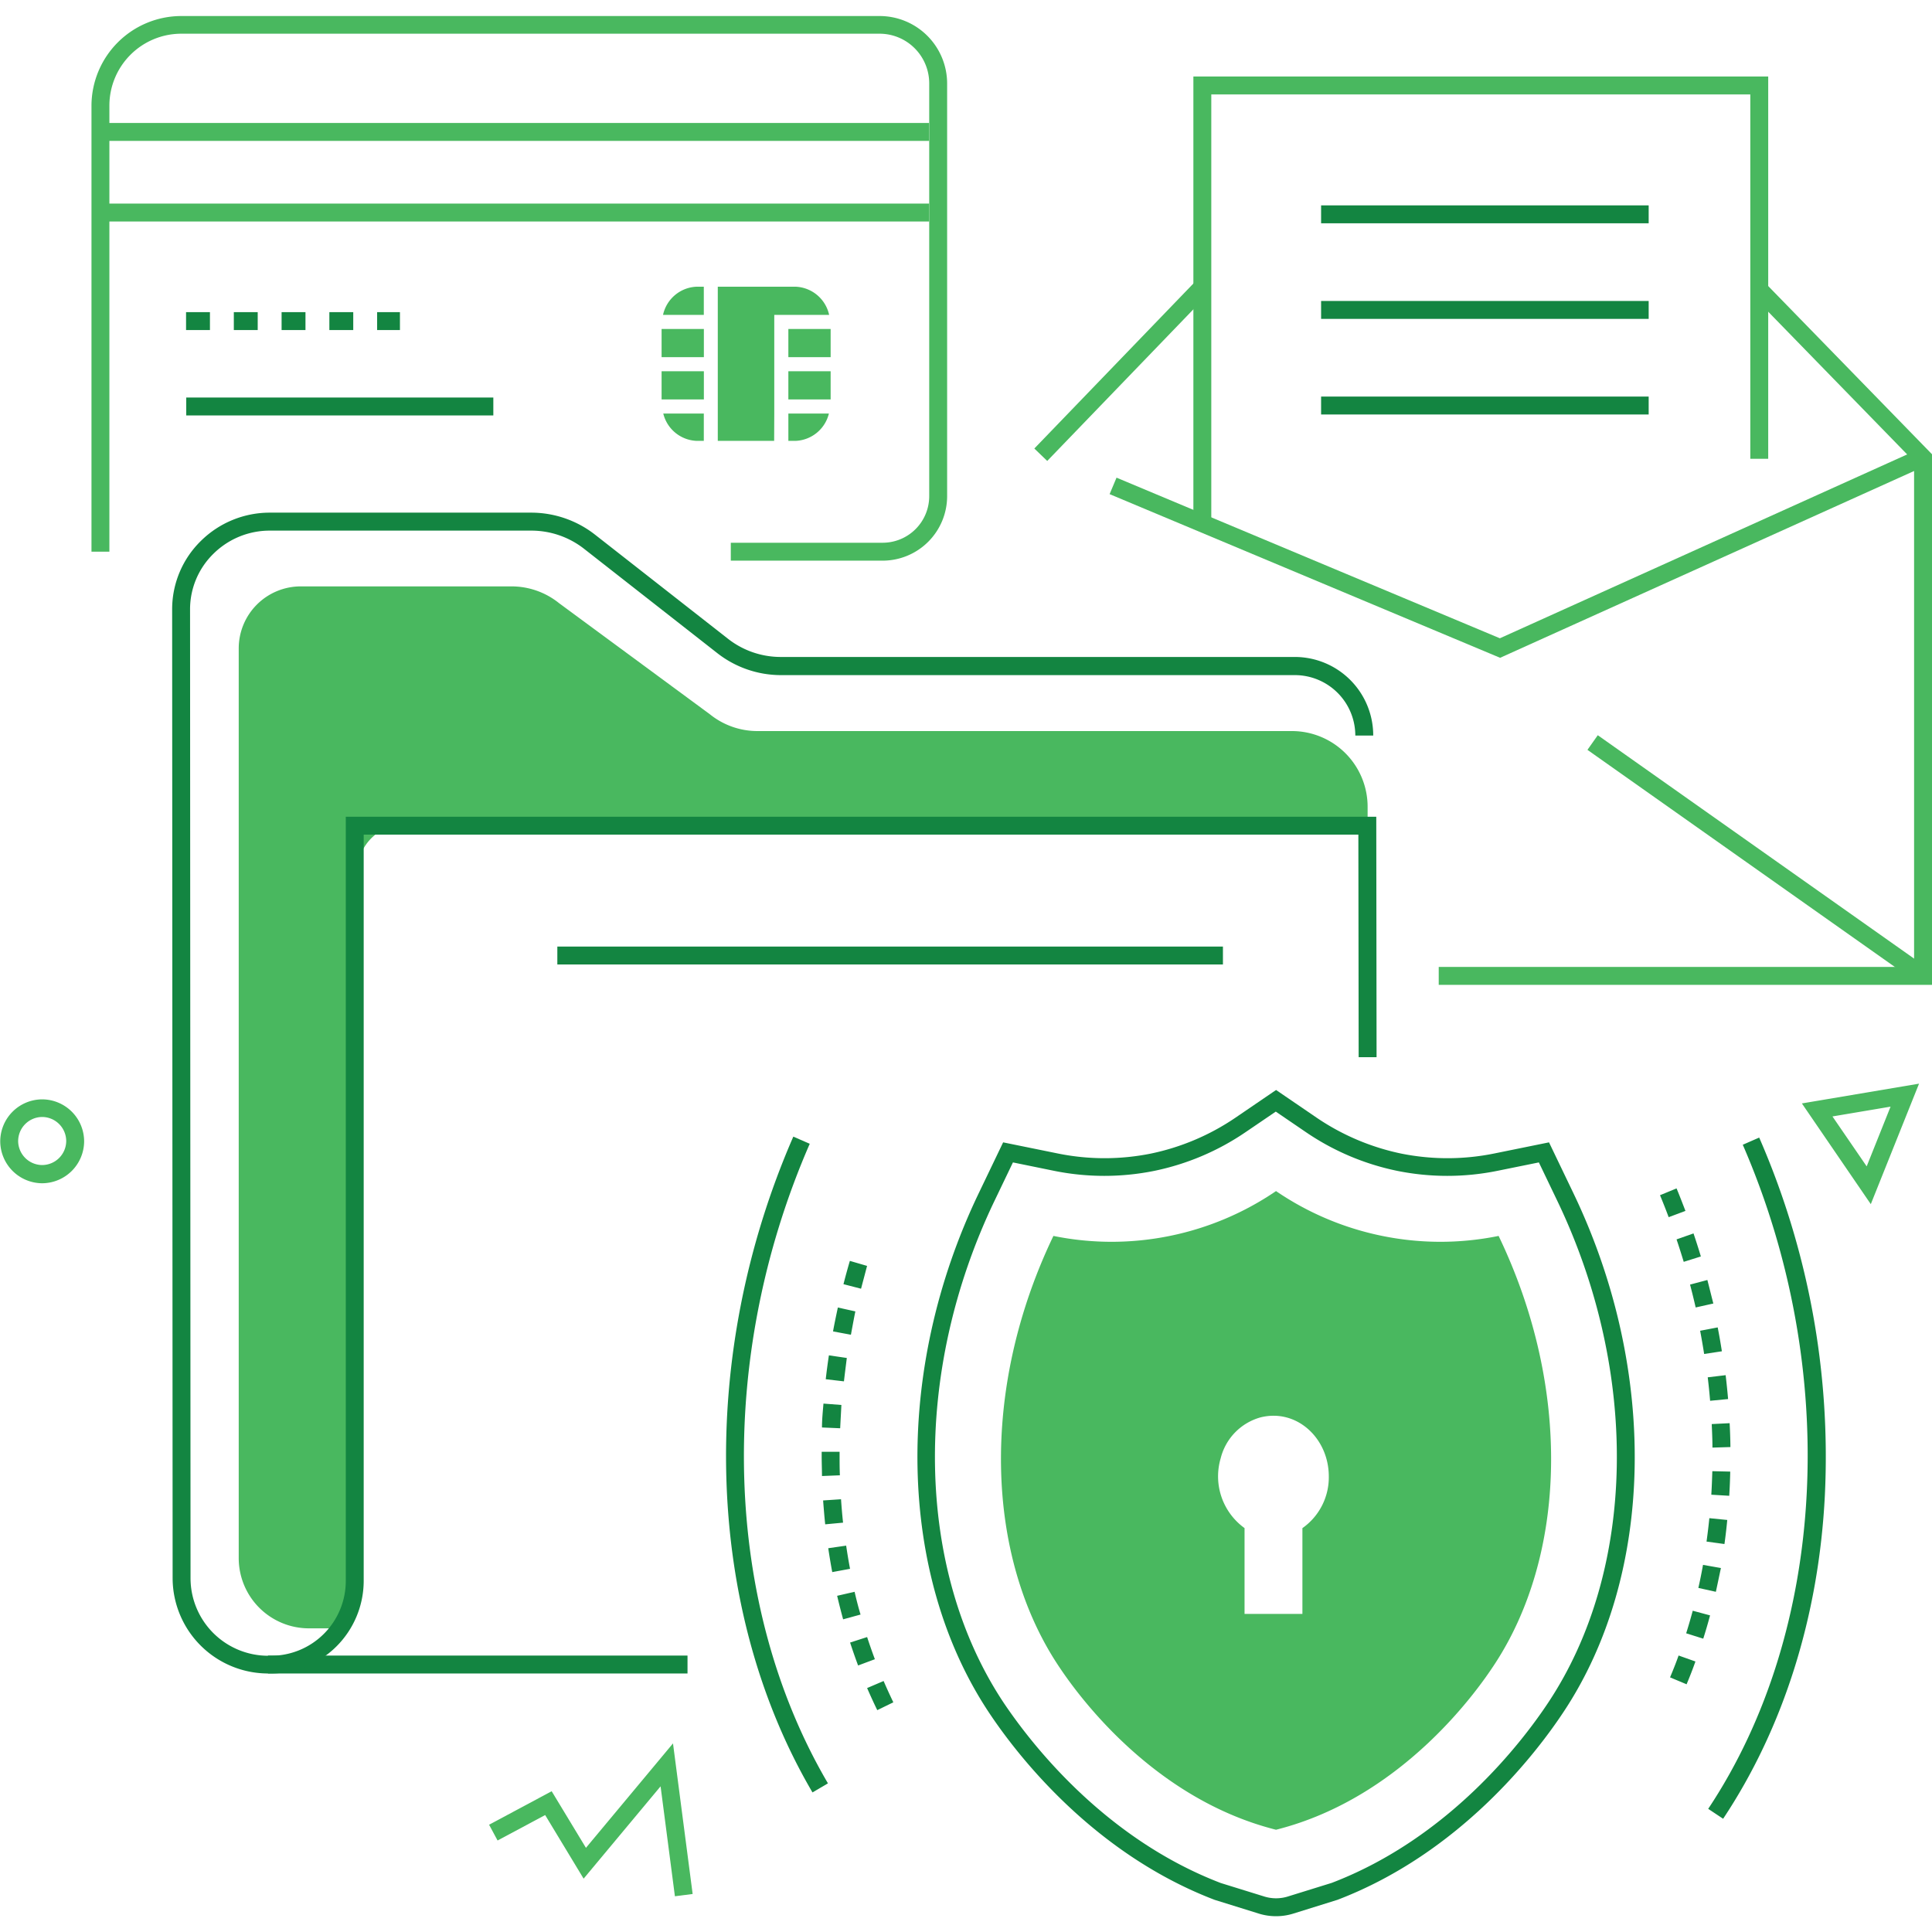 <svg xmlns="http://www.w3.org/2000/svg" width="180px" height="180px" id="Layer_1" data-name="Layer 1" viewBox="0 0 323.56 318.27"><defs><style>.cls-1{fill:#49b85f}.cls-2{fill:#138541}</style></defs><path class="cls-1" d="m113.03 314.93-2.4-18.41-12.89 15.46-6.44-10.65-7.97 4.26-1.42-2.64 10.48-5.61 5.74 9.48 14.58-17.49 3.29 25.22-2.97.38z"></path><path class="cls-1" d="M-376.94 59.57a7.06 7.06 0 0 1-7-7 7.05 7.05 0 0 1 7-7.05 7.05 7.05 0 0 1 7.05 7.05 7.06 7.06 0 0 1-7.05 7Zm0-11.1a4.05 4.05 0 0 0-4 4.05 4.05 4.05 0 0 0 4 4 4.05 4.05 0 0 0 4.05-4 4.05 4.05 0 0 0-4.05-4.05ZM-70.67 63.07-82.21 46.2l19.62-3.31Zm-6.42-14.69 5.73 8.36 4-10Z" transform="translate(383.98 135.95)"></path><path class="cls-2" d="M-237.06 147.81c-.59-1.21-1.16-2.46-1.7-3.7l2.76-1.18c.52 1.2 1.07 2.4 1.63 3.57Zm-3.21-7.48c-.47-1.26-.92-2.55-1.34-3.84l2.85-.92c.41 1.25.84 2.49 1.3 3.71Zm-2.51-7.73c-.35-1.3-.69-2.62-1-3.94l2.92-.67c.3 1.27.62 2.56 1 3.81Zm-1.82-7.91c-.25-1.32-.47-2.66-.67-4l3-.43c.19 1.3.41 2.61.65 3.88Zm-1.18-8c-.14-1.33-.25-2.69-.35-4l3-.2c.09 1.31.2 2.63.34 3.92Zm-.54-8.09c0-1.08-.05-2.16-.05-3.25v-.81h3v.78c0 1.06 0 2.11.05 3.16Zm3-8-3-.13c0-1.34.14-2.7.25-4l3 .23c-.06 1.3-.14 2.58-.2 3.89Zm.63-7.86-3-.35c.15-1.33.33-2.68.53-4l3 .44c-.16 1.28-.33 2.6-.48 3.9Zm1.17-7.81-2.95-.55c.24-1.31.52-2.65.81-4l2.93.65c-.27 1.31-.5 2.61-.74 3.89Zm1.7-7.71-2.9-.75c.33-1.3.69-2.61 1.07-3.9l2.88.84c-.32 1.25-.67 2.53-1 3.8ZM-101.52 143.48l-2.77-1.16c.5-1.19 1-2.43 1.43-3.66l2.82 1c-.47 1.34-.96 2.58-1.48 3.82Zm2.79-7.64-2.86-.9c.39-1.24.76-2.51 1.1-3.78l2.9.78c-.35 1.31-.73 2.62-1.14 3.9Zm2.11-7.85-2.93-.65c.29-1.27.55-2.57.78-3.86l3 .53c-.29 1.33-.56 2.67-.85 3.99Zm1.44-8-3-.41c.18-1.3.34-2.61.47-3.92l3 .3a89.08 89.08 0 0 1-.47 4.04Zm.8-8.08-3-.18c.08-1.3.13-2.62.17-3.94l3 .07c-.03 1.36-.08 2.73-.17 4.06Zm-2.81-8.07c0-1.3-.06-2.62-.12-3.94l3-.15c.07 1.35.12 2.72.13 4Zm-.39-7.84c-.11-1.29-.24-2.61-.4-3.93l3-.36c.16 1.35.3 2.71.41 4Zm-1-7.84c-.2-1.29-.43-2.6-.67-3.89l2.94-.56c.26 1.32.49 2.66.7 4Zm-1.42-7.79c-.29-1.28-.61-2.57-.94-3.83l2.9-.77c.34 1.3.66 2.63 1 3.94Zm-2-7.64c-.38-1.25-.78-2.51-1.2-3.76l2.84-1c.43 1.28.85 2.58 1.23 3.86Zm-2.52-7.48c-.46-1.23-.95-2.47-1.45-3.68l2.77-1.14c.52 1.24 1 2.51 1.49 3.77ZM-247.91 161.59c-18.08-30.82-19.31-72.91-3.21-109.83l2.75 1.2c-15.72 36.06-14.56 77.1 3.05 107.11Z" transform="translate(383.98 135.95)"></path><path class="cls-2" d="m-95.4 166-2.5-1.66c19.9-29.91 22.15-73.58 5.79-111.22l2.75-1.2a133.58 133.58 0 0 1 11 59.86c-1 20.22-6.91 38.99-17.04 54.22ZM-170.27 182.32a9.69 9.69 0 0 1-2.87-.43l-7.42-2.31c-20.52-7.84-33.26-24.54-37.79-31.36-15.34-23.09-16-57.26-1.71-87l4.08-8.5 9.24 1.88a39.26 39.26 0 0 0 15.5 0 39.46 39.46 0 0 0 14.15-6l6.82-4.65 6.81 4.65a39.54 39.54 0 0 0 14.15 6 39.26 39.26 0 0 0 15.5 0l9.25-1.88 4.08 8.5c14.3 29.78 13.63 64-1.72 87-4.52 6.82-17.26 23.51-37.77 31.35l-7.44 2.32a9.68 9.68 0 0 1-2.86.43Zm-9.27-5.56 7.29 2.26a6.65 6.65 0 0 0 3.95 0l7.35-2.28c19.61-7.5 31.89-23.6 36.25-30.18 14.77-22.23 15.36-55.24 1.51-84.08l-3.07-6.4-7 1.42a42.24 42.24 0 0 1-16.69 0 42.19 42.19 0 0 1-15.25-6.44l-5.12-3.49-5.13 3.49a42.22 42.22 0 0 1-15.24 6.44 42.29 42.29 0 0 1-16.7 0l-6.95-1.42-3.07 6.4c-13.85 28.84-13.26 61.85 1.51 84.08 4.41 6.57 16.68 22.66 36.36 30.2Z" transform="translate(383.98 135.95)"></path><path class="cls-1" d="M-170.27 167.91s.07 0 0 0 .04-.01 0 0ZM-133 68.39a48.75 48.75 0 0 1-19.49 0 48.79 48.79 0 0 1-17.79-7.51 48.87 48.87 0 0 1-17.79 7.51 48.75 48.75 0 0 1-19.49 0c-12.33 25.68-11.34 53.67.85 72 2.1 3.16 14.79 22 36.43 27.45 21.63-5.44 34.33-24.29 36.43-27.45 12.2-18.33 13.19-46.32.85-72Zm-32.86 48.93v14.37h-9.69v-14.37a10.68 10.68 0 0 1-4-11.68 9.49 9.49 0 0 1 6.67-6.86c6.06-1.52 11.44 3.49 11.44 9.89a10.4 10.4 0 0 1-4.41 8.65ZM-324.57 10v121.47a2.65 2.65 0 0 1-2.65 2.64h-5A11.76 11.76 0 0 1-344 122.35V-30a10.39 10.39 0 0 1 10.39-10.39h35.26a12.69 12.69 0 0 1 8 2.81l25.26 18.61a12.69 12.69 0 0 0 8 2.81h89.51a12.68 12.68 0 0 1 12.64 12.71V.84L-314.36-.8c-7.02-.02-10.21 4.18-10.21 10.8Z" transform="translate(383.98 135.95)"></path><g><path class="cls-2" d="M44.87 274.62h70.27v3H44.87z"></path><path class="cls-2" d="M-338.59 141.67h-.48a16 16 0 0 1-16-15.89l-.08-162.33A16 16 0 0 1-350.34-48a16.4 16.4 0 0 1 11.6-4.74H-295a17.36 17.36 0 0 1 10.65 3.67l22.35 17.5a14.32 14.32 0 0 0 8.8 3h86.1A13.14 13.14 0 0 1-154-15.41h-3a10.13 10.13 0 0 0-10.1-10.12h-86.1a17.32 17.32 0 0 1-10.65-3.68l-22.37-17.52a14.33 14.33 0 0 0-8.8-3h-43.72a13.4 13.4 0 0 0-9.49 3.87 13 13 0 0 0-3.92 9.34l.08 162.33a13 13 0 0 0 13 12.89h.48a12.53 12.53 0 0 0 12.52-12.51v-128h172.58l.05 40.27h-3l-.05-37.28h-166.58v125a15.53 15.53 0 0 1-15.52 15.49Z" transform="translate(383.98 135.95)"></path></g><path class="cls-2" d="M93.34 155.88h111.47v3H93.34z"></path><g><path class="cls-1" d="m251.23 107.52-65.4-27.41 1.16-2.76 64.2 26.9 70.89-32 1.24 2.74-72.09 32.53z"></path><path class="cls-1" transform="rotate(-54.77 233.619 -297.348)" d="M-91.09-28.57h3v67.75h-3z"></path><path class="cls-1" d="M323.56 162.29h-82.61v-3h79.61V74.65l-27.07-27.8 2.15-2.09 27.92 28.67v88.86z"></path><path class="cls-1" transform="rotate(-46.05 155.802 -460.27)" d="M-215.65-77.99h39.07v3h-39.07z"></path><path class="cls-1" d="M202.86 85.16h-3V10.17h96.27v64.02h-3V13.17h-90.27v71.99z"></path><path class="cls-2" d="M221.25 47.76h54.86v3h-54.86zM221.25 63.77h54.86v3h-54.86zM221.25 31.75h54.86v3h-54.86z"></path></g><g><path class="cls-1" d="M16.83 31.45h138.78v3H16.83zM17.72 17.95H155.6v3H17.72z"></path><path class="cls-1" d="M-236.16-44.7h-25.43v-3h25.43a7.8 7.8 0 0 0 7.8-7.79v-69.16a8.32 8.32 0 0 0-8.3-8.3h-117a12.05 12.05 0 0 0-12 12v74.75h-3v-74.71a15.06 15.06 0 0 1 15-15h117a11.31 11.31 0 0 1 11.3 11.3v69.16a10.81 10.81 0 0 1-10.8 10.75Z" transform="translate(383.98 135.95)"></path><path class="cls-1" d="M110.8 52.45h7.08v4.72h-7.08z"></path><path class="cls-1" d="M-266.11-85.86v-4.72h-1.18a6 6 0 0 0-5.65 4.72Z" transform="translate(383.98 135.95)"></path><path class="cls-1" d="M110.8 59.53h7.08v4.72h-7.08z"></path><path class="cls-1" d="M-272.9-69.34a6 6 0 0 0 5.61 4.58h1.18v-4.58Z" transform="translate(383.98 135.95)"></path><g><path class="cls-1" d="M132.03 52.45h7.08v4.72h-7.08zM132.03 59.53h7.08v4.72h-7.08z"></path><path class="cls-1" d="M-251.95-69.34v4.58h1.18a6 6 0 0 0 5.61-4.58ZM-254.31-69.34v-16.52h9.19a6 6 0 0 0-5.65-4.72h-13v25.82h9.44Z" transform="translate(383.98 135.95)"></path></g><g><path class="cls-2" d="M-317-83.32h-3.82v-3h3.82Zm-7.82 0h-4v-3h4Zm-8 0h-4v-3h4Zm-8 0h-4v-3h4Zm-8 0h-4v-3h4Z" transform="translate(383.98 135.95)"></path><path class="cls-2" d="M31.19 63.93h51.43v3H31.19z"></path></g></g></svg>